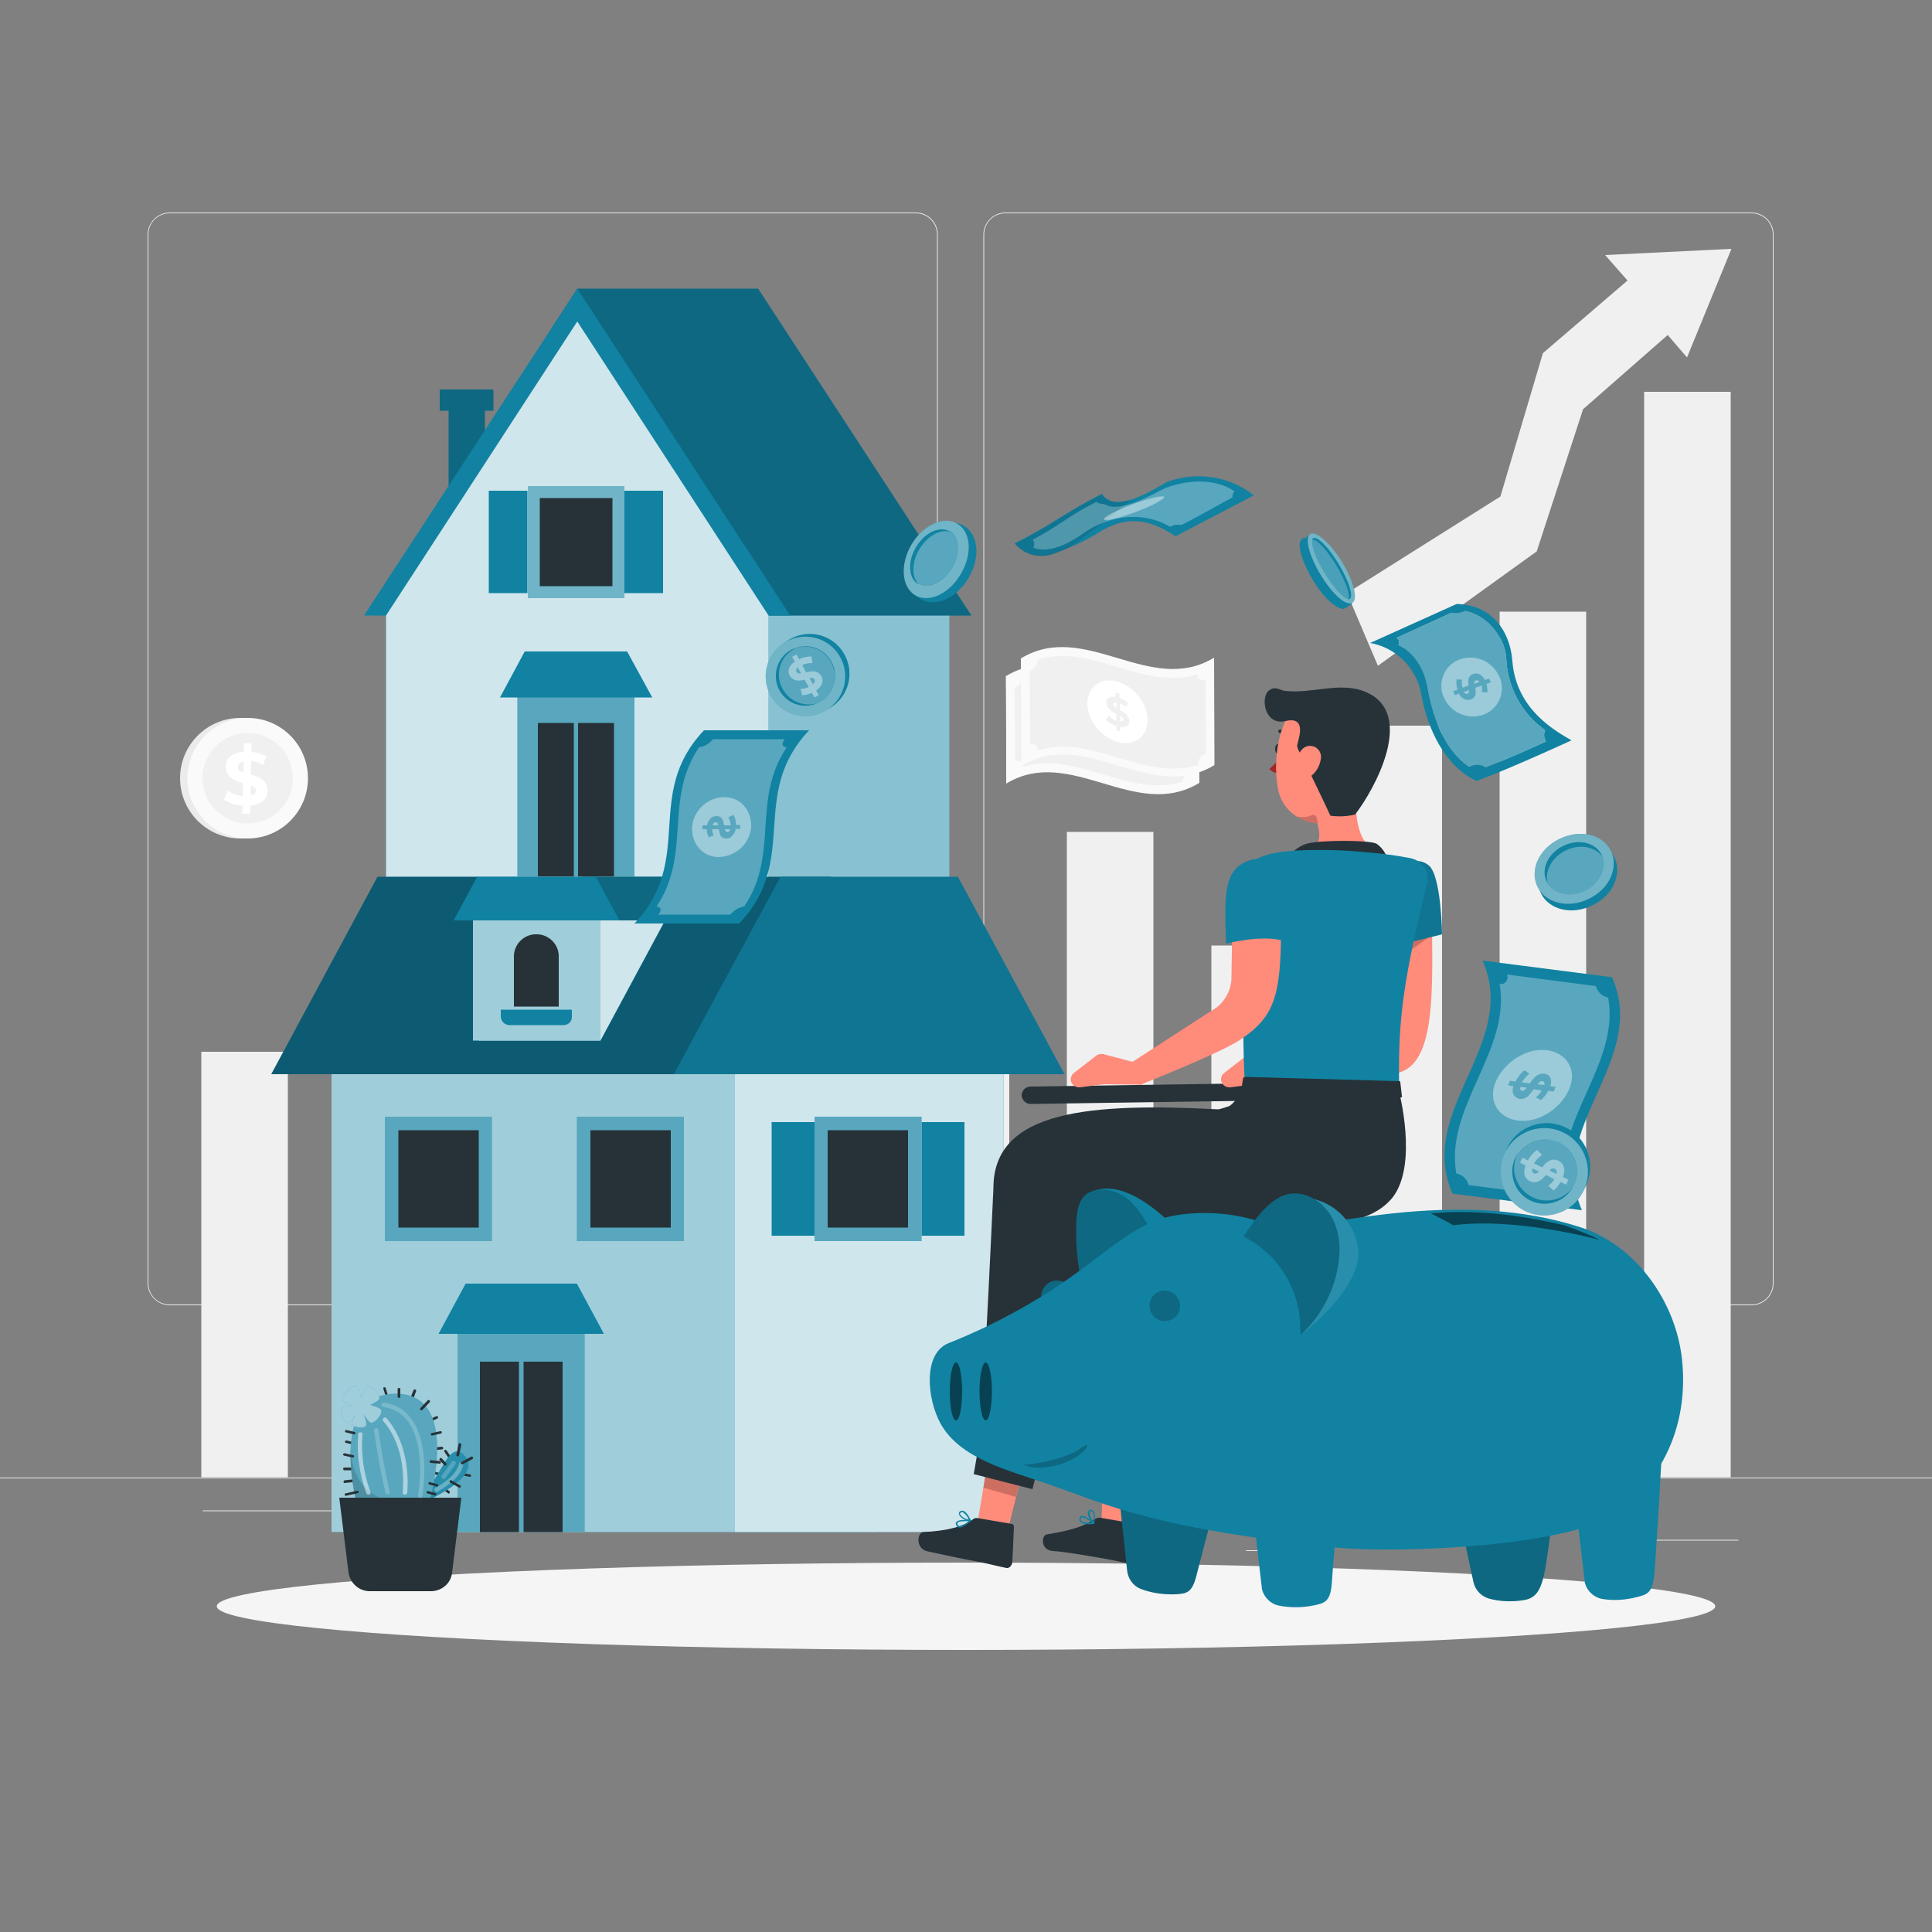 <svg xmlns="http://www.w3.org/2000/svg" xmlns:xlink="http://www.w3.org/1999/xlink" id="Layer_1" x="0px" y="0px" viewBox="0 0 500 500" style="enable-background:new 0 0 500 500;" xml:space="preserve"><rect x="0" y="0" width="500" height="500" fill="#808080" stroke="none"/><style type="text/css">	.st0{fill:#EBEBEB;}	.st1{fill:#F0F0F0;}	.st2{fill:#FAFAFA;}	.st3{fill:#FFFFFF;}	.st4{fill:#E0E0E0;}	.st5{fill:#F5F5F5;}	.st6{fill:#1182A2;}	.st7{opacity:0.2;}	.st8{opacity:0.5;fill:#FFFFFF;enable-background:new    ;}	.st9{opacity:0.2;enable-background:new    ;}	.st10{opacity:0.8;fill:#FFFFFF;enable-background:new    ;}	.st11{opacity:0.4;fill:#FFFFFF;enable-background:new    ;}	.st12{fill:#263238;}	.st13{opacity:0.3;fill:#FFFFFF;enable-background:new    ;}	.st14{opacity:0.6;fill:#FFFFFF;enable-background:new    ;}	.st15{opacity:0.3;enable-background:new    ;}	.st16{opacity:0.1;enable-background:new    ;}	.st17{opacity:0.1;fill:#FFFFFF;enable-background:new    ;}	.st18{opacity:0.2;fill:#263238;enable-background:new    ;}	.st19{opacity:0.5;}	.st20{opacity:0.3;}	.st21{fill:#FF8B7B;}	.st22{fill:#A02724;}	.st23{opacity:0.1;}	.st24{opacity:0.5;enable-background:new    ;}	.st25{opacity:0.4;fill:#1182A2;enable-background:new    ;}	.st26{opacity:0.4;}</style><g id="freepik--background-complete--inject-2">	<rect x="416.8" y="398.5" class="st0" width="33.1" height="0.2"></rect>	<rect x="322.5" y="401.2" class="st0" width="8.7" height="0.2"></rect>	<rect x="396.6" y="389.2" class="st0" width="19.2" height="0.2"></rect>	<rect x="52.5" y="390.9" class="st0" width="43.2" height="0.2"></rect>	<rect x="104.6" y="390.9" class="st0" width="6.3" height="0.2"></rect>	<rect x="131.5" y="395.1" class="st0" width="93.7" height="0.2"></rect>	<path class="st0" d="M237,337.8H43.9c-3.1,0-5.7-2.6-5.7-5.7V60.7c0-3.1,2.6-5.7,5.7-5.7H237c3.2,0,5.7,2.6,5.7,5.7c0,0,0,0,0,0  v271.4C242.7,335.2,240.2,337.8,237,337.8z M43.9,55.2c-3,0-5.5,2.4-5.5,5.5v271.4c0,3,2.4,5.5,5.5,5.5H237c3,0,5.5-2.4,5.5-5.5  V60.7c0-3-2.4-5.5-5.5-5.5H43.9z"></path>	<path class="st0" d="M453.3,337.8H260.2c-3.2,0-5.7-2.6-5.7-5.7V60.7c0-3.1,2.6-5.7,5.7-5.7h193.1c3.1,0,5.7,2.5,5.7,5.7v271.4  C459,335.2,456.5,337.8,453.3,337.8z M260.2,55.2c-3,0-5.5,2.4-5.5,5.5v271.4c0,3,2.4,5.5,5.5,5.5h193.1c3,0,5.5-2.4,5.5-5.5V60.7  c0-3-2.4-5.5-5.5-5.5H260.2z"></path>	<rect y="382.4" class="st0" width="500" height="0.2"></rect>	<rect x="126.8" y="215.3" class="st1" width="22.4" height="167"></rect>	<rect x="164.1" y="158.3" class="st1" width="22.4" height="224"></rect>	<rect x="201.5" y="215.3" class="st1" width="22.4" height="167"></rect>	<rect x="52.1" y="272.2" class="st1" width="22.4" height="110.1"></rect>	<rect x="89.4" y="244.7" class="st1" width="22.4" height="137.6"></rect>	<rect x="238.8" y="272.2" class="st1" width="22.4" height="110.1"></rect>	<rect x="425.5" y="101.4" class="st1" width="22.4" height="280.9"></rect>	<rect x="276.1" y="215.3" class="st1" width="22.4" height="167"></rect>	<rect x="388.1" y="158.3" class="st1" width="22.4" height="224"></rect>	<rect x="350.8" y="187.8" class="st1" width="22.4" height="194.5"></rect>	<rect x="313.5" y="244.7" class="st1" width="22.4" height="137.6"></rect>	<polygon class="st1" points="348.6,153.5 356.6,172.3 397.7,142.7 409.7,105.9 431.6,86.7 436.6,92.5 448.1,64.4 415.4,66   421.2,72.6 399.3,91.4 388.3,128.5  "></polygon>	<circle class="st0" cx="62.2" cy="201.4" r="15.6"></circle>	<circle class="st2" cx="64.1" cy="201.4" r="15.6"></circle>	<circle class="st1" cx="64.1" cy="201.4" r="11.7"></circle>	<path class="st3" d="M69.2,203.9c0.4,2.6-1.3,4.3-4.5,4.6v2.1h-2l0.1-2.1c-1.7-0.1-3.3-0.6-4.8-1.5l0.9-2.4  c1.2,0.8,2.5,1.3,3.9,1.4l0.1-3.3c-1.9-0.6-4-1.3-4.4-3.6c-0.5-2.6,1.4-4.3,4.6-4.6v-2.1h2v2.2c1.3,0.1,2.6,0.5,3.8,1.1l-0.8,2.3  c-0.9-0.6-2-0.9-3.1-1l-0.1,3.4C66.8,201,68.8,201.7,69.2,203.9z M63,199.9l0.1-2.8c-1.1,0.2-1.6,0.8-1.5,1.6S62.2,199.6,63,199.9  L63,199.9z M66.2,204.4c-0.1-0.6-0.6-0.9-1.3-1.2v2.7C65.8,205.7,66.3,205.2,66.2,204.4z"></path>	<path class="st1" d="M193.1,121.2c5.5,11.7-1.9,23.4-12.5,27.9c-9.7,4.3-21-0.2-25.3-9.9c-0.3-0.6-0.5-1.2-0.7-1.9  c-3.7-10.9,0.1-28.5,10.8-32.9C165.4,104.4,185.8,105.7,193.1,121.2z"></path>	<path class="st3" d="M181.4,127.7c1.7,2.5,0.6,5.2-2.7,6.9l0.9,2.3l-2.1,0.9l-0.9-2.3c-1.9,0.6-3.8,0.8-5.8,0.5l-0.2-2.9  c1.6,0.3,3.3,0.2,4.8-0.3l-1.4-3.5c-2.3,0.3-4.9,0.5-6.4-1.8c-1.7-2.5-0.6-5.2,2.8-6.9l-0.9-2.3l2.1-0.9l1,2.3  c1.5-0.5,3-0.7,4.6-0.5l0.3,2.9c-1.3-0.2-2.5-0.1-3.8,0.3l1.5,3.7C177.4,125.7,179.9,125.5,181.4,127.7z M172.8,126.3l-1.2-3  c-1,0.7-1.3,1.6-0.9,2.3C171.3,126.2,172,126.4,172.8,126.3z M178.3,129.6c-0.5-0.6-1.3-0.8-2-0.6l1.2,2.9  C178.5,131.1,178.8,130.4,178.3,129.6z"></path>	<path class="st1" d="M159.9,108.3l-5.4-5c0,0,0.6-4.8,3.5-6.2c1.6-0.9,3.5-0.9,5.2-0.1l5.4-4l0.9,12.3  C169.6,105.2,165.8,111.9,159.9,108.3z"></path>	<path class="st4" d="M166,105.6c-1.3-2.2-2.6-4.5-3.9-6.7c-1-0.4-2.1-0.2-3,0.4c-0.9,0.6-1.4,1.6-1.4,2.7c1.1,1.8,2.5,3.5,4.1,5  C162,106.1,165.3,105.1,166,105.6z"></path>	<path class="st4" d="M167.1,105.5l-1-7.4c-0.3,0.4-0.6,0.7-0.9,1.1c0.3,1.5,1.2,6,1.4,6.2L167.1,105.5z"></path>	<path class="st2" d="M310.4,202.6c-16.6,10.1-33.4-9.9-50,0.2c0-9.3,0-18.5-0.1-27.8c16.6-10.1,33.4,9.9,50-0.2L310.4,202.6z"></path>	<path class="st1" d="M308.2,199.4l-0.1-19.1c-0.7,0.4-1.5,0.2-1.9-0.5c-0.2-0.3-0.2-0.6-0.2-0.9c-13.7,4.4-27.5-8.1-41.3-3.8  c-0.1,1.3-0.9,2.4-2.1,2.9l0.1,19.1c0.7-0.4,1.5-0.2,1.9,0.5c0.2,0.3,0.2,0.6,0.2,0.9c13.7-4.4,27.5,8.2,41.3,3.8  C306.2,201.1,307,200,308.2,199.4z"></path>	<path class="st3" d="M284.2,186.9c0,0.2,0.1,0.4,0.2,0.5c0.2,0.2,0.4,0.3,0.6,0.4c0-0.5,0-1,0-1.5c-0.2,0-0.4,0-0.6,0.1  C284.2,186.6,284.2,186.7,284.2,186.9z"></path>	<path class="st3" d="M286,189.9v1.4c0.2,0,0.4,0,0.6-0.1c0.1-0.1,0.2-0.2,0.2-0.4c0-0.2-0.1-0.4-0.2-0.5  C286.4,190.2,286.2,190.1,286,189.9z"></path>	<path class="st3" d="M285.4,181c-4.3-1.3-7.8,1.4-7.8,5.7s3.5,8.6,7.8,9.9s7.8-1.4,7.8-5.7S289.7,182.4,285.4,181z M287.8,192.5  c-0.5,0.3-1.2,0.4-1.8,0.2v1.2l-1-0.3v-1.1c-0.5-0.2-1-0.4-1.5-0.7c-0.4-0.2-0.8-0.5-1.1-0.9l0.6-1.1c0.3,0.3,0.6,0.5,0.9,0.8  c0.3,0.2,0.7,0.4,1.1,0.6v-1.7c-0.4-0.2-0.9-0.5-1.3-0.8c-0.3-0.2-0.6-0.5-0.9-0.9c-0.2-0.4-0.4-0.8-0.4-1.2c0-0.5,0.2-1,0.6-1.3  c0.6-0.3,1.2-0.4,1.8-0.2c0-0.4,0-0.8,0-1.2l1,0.3v1.1c0.8,0.3,1.5,0.7,2.1,1.3l-0.5,1.1c-0.5-0.4-1-0.8-1.6-1c0,0.6,0,1.2,0,1.8  c0.4,0.2,0.8,0.5,1.2,0.8c0.3,0.2,0.6,0.5,0.9,0.9c0.2,0.4,0.4,0.8,0.4,1.2C288.5,191.7,288.2,192.2,287.8,192.5L287.8,192.5z"></path>	<path class="st2" d="M314.3,198c-16.6,10.1-33.4-9.9-50,0.2c0-9.3-0.1-18.5-0.1-27.8c16.6-10.1,33.4,9.9,50-0.2L314.3,198z"></path>	<path class="st1" d="M312.1,194.9l-0.1-19.1c-0.6,0.4-1.5,0.2-1.9-0.4c-0.2-0.3-0.2-0.6-0.2-0.9c-13.7,4.4-27.5-8.1-41.3-3.8  c-0.1,1.3-0.9,2.5-2.1,3l0.1,19.1c0.7-0.4,1.5-0.2,1.9,0.5c0.2,0.3,0.2,0.6,0.2,0.9c13.7-4.4,27.5,8.1,41.3,3.8  C310,196.5,310.9,195.4,312.1,194.9z"></path>	<path class="st3" d="M288.1,182.3c0,0.2,0.1,0.3,0.2,0.5c0.2,0.2,0.4,0.3,0.6,0.5v-1.5c-0.2,0-0.4,0-0.6,0.1  C288.1,182,288.1,182.1,288.1,182.3z"></path>	<path class="st3" d="M289.9,185.3v1.4c0.2,0,0.4,0,0.6-0.1c0.1-0.1,0.2-0.2,0.2-0.4c0-0.2-0.1-0.4-0.2-0.5  C290.3,185.6,290.1,185.5,289.9,185.3z"></path>	<path class="st3" d="M289.2,176.4c-4.3-1.3-7.8,1.4-7.8,5.7s3.5,8.6,7.8,9.9s7.8-1.4,7.8-5.7S293.6,177.8,289.2,176.4z   M291.7,187.9c-0.6,0.3-1.2,0.4-1.8,0.2v1.2l-1-0.3v-1.1c-0.5-0.2-1-0.4-1.5-0.7c-0.4-0.2-0.8-0.5-1.1-0.9l0.6-1.1  c0.3,0.3,0.6,0.5,0.9,0.8c0.3,0.2,0.7,0.4,1.1,0.6v-1.8c-0.4-0.2-0.9-0.5-1.3-0.8c-0.3-0.2-0.6-0.6-0.9-0.9  c-0.2-0.4-0.4-0.8-0.4-1.2c0-0.5,0.2-1,0.6-1.3c0.6-0.3,1.2-0.4,1.8-0.2v-1.2l1,0.3v1.1c0.8,0.3,1.5,0.7,2.2,1.3  c-0.2,0.4-0.4,0.8-0.5,1.1c-0.5-0.4-1-0.8-1.6-1c0,0.6,0,1.2,0,1.8c0.4,0.2,0.8,0.5,1.2,0.7c0.3,0.2,0.6,0.5,0.9,0.9  c0.2,0.4,0.4,0.8,0.4,1.2C292.3,187.2,292.1,187.6,291.7,187.9z"></path></g><g id="freepik--Shadow--inject-2">	<ellipse id="freepik--path--inject-2" class="st5" cx="250" cy="415.7" rx="193.9" ry="11.3"></ellipse></g><g id="freepik--House--inject-2">	<polygon class="st6" points="113.8,100.8 127.7,100.8 127.7,106.3 125.5,106.3 125.5,131 116.1,131 116.1,106.3 113.8,106.3  "></polygon>	<g class="st7">		<polygon points="113.8,100.8 127.7,100.8 127.7,106.3 125.5,106.3 125.5,131 116.1,131 116.1,106.3 113.8,106.3   "></polygon>	</g>	<polygon class="st6" points="196.2,83.2 245.7,159.3 245.7,227.7 128.5,227.7 128.5,159.3  "></polygon>	<polygon class="st8" points="196.2,83.2 245.7,159.3 245.7,227.7 128.5,227.7 128.5,159.3  "></polygon>	<polygon class="st6" points="141.9,86.3 149.4,74.7 196.2,74.7 251.4,159.3 204.5,159.3 141.9,159.3  "></polygon>	<polygon class="st9" points="141.9,86.3 149.4,74.7 196.2,74.7 251.4,159.3 204.5,159.3 141.9,159.3  "></polygon>	<polygon class="st6" points="204.5,159.3 149.4,74.7 94.2,159.3  "></polygon>	<polygon class="st6" points="149.4,83.2 198.9,159.3 198.9,227.7 99.9,227.7 99.9,159.3  "></polygon>	<polygon class="st10" points="149.4,83.2 198.9,159.3 198.9,227.7 99.9,227.7 99.9,159.3  "></polygon>	<rect x="161.6" y="127" class="st6" width="10" height="26.5"></rect>	<rect x="126.5" y="127" class="st6" width="10" height="26.5"></rect>	<rect x="136.6" y="125.8" class="st6" width="25" height="29"></rect>	<rect x="136.6" y="125.8" class="st11" width="25" height="29"></rect>	<rect x="139.7" y="128.9" class="st12" width="18.8" height="22.8"></rect>	<rect x="133.9" y="178.8" class="st6" width="30.3" height="48.8"></rect>	<rect x="133.9" y="178.8" class="st13" width="30.3" height="48.8"></rect>	<polygon class="st6" points="135.8,168.6 162.3,168.6 168.8,180.5 129.4,180.5  "></polygon>	<rect x="149.6" y="187.1" class="st12" width="9.3" height="40.6"></rect>	<rect x="139.2" y="187.1" class="st12" width="9.3" height="40.6"></rect>	<rect x="85.8" y="277" class="st6" width="141" height="119.5"></rect>	<rect x="85.8" y="277" class="st14" width="141" height="119.5"></rect>	<rect x="190.1" y="277" class="st6" width="69.6" height="119.5"></rect>	<rect x="190.1" y="277" class="st10" width="69.6" height="119.5"></rect>	<rect x="149.3" y="289" class="st6" width="27.7" height="32.2"></rect>	<rect x="149.3" y="289" class="st13" width="27.7" height="32.2"></rect>	<rect x="152.8" y="292.5" class="st12" width="20.8" height="25.2"></rect>	<rect x="199.7" y="290.4" class="st6" width="11.1" height="29.4"></rect>	<rect x="238.5" y="290.4" class="st6" width="11.1" height="29.4"></rect>	<rect x="210.8" y="289" class="st6" width="27.7" height="32.2"></rect>	<rect x="210.8" y="289" class="st13" width="27.7" height="32.2"></rect>	<rect x="214.2" y="292.5" class="st12" width="20.8" height="25.2"></rect>	<rect x="118.4" y="343.3" class="st6" width="32.9" height="53.1"></rect>	<rect x="118.4" y="343.3" class="st13" width="32.9" height="53.1"></rect>	<polygon class="st6" points="149.3,332.2 120.5,332.2 113.5,345.2 156.3,345.2  "></polygon>	<rect x="124.2" y="352.4" class="st12" width="10.1" height="44.1"></rect>	<rect x="135.5" y="352.4" class="st12" width="10.1" height="44.1"></rect>	<polygon class="st6" points="242.5,278 215,226.9 97.7,226.9 70.2,278  "></polygon>	<polygon class="st15" points="242.5,278 215,226.9 97.7,226.9 70.2,278  "></polygon>	<polygon class="st6" points="275.5,278 247.9,226.9 202,226.9 174.4,278  "></polygon>	<polygon class="st16" points="275.5,278 247.9,226.9 202,226.9 174.4,278  "></polygon>	<polygon class="st6" points="124,269.3 124,226.9 178.2,226.9 155.4,269.3  "></polygon>	<polygon class="st10" points="124,269.3 124,226.9 178.2,226.9 155.4,269.3  "></polygon>	<rect x="122.4" y="236.4" class="st6" width="32.9" height="32.9"></rect>	<rect x="122.4" y="236.4" class="st14" width="32.9" height="32.9"></rect>	<path class="st6" d="M145.8,265.3h-13.9c-1.3,0-2.3-1-2.3-2.3v-1.7l0,0h18.4l0,0v1.7C148.1,264.3,147.1,265.3,145.8,265.3z"></path>	<path class="st12" d="M133,247.9c-0.2-3.2,2.3-6,5.5-6.1c3.2-0.2,6,2.3,6.1,5.5c0,0.2,0,0.4,0,0.6v12.6H133V247.9z"></path>	<polygon class="st6" points="144.7,238.2 150.8,226.9 178.2,226.9 172.1,238.2  "></polygon>	<polygon class="st9" points="144.7,238.2 150.8,226.9 178.2,226.9 172.1,238.2  "></polygon>	<polygon class="st6" points="154.2,226.9 160.3,238.2 117.4,238.2 123.5,226.9  "></polygon>	<rect x="99.6" y="289" class="st6" width="27.7" height="32.2"></rect>	<rect x="99.6" y="289" class="st13" width="27.7" height="32.2"></rect>	<rect x="103.1" y="292.5" class="st12" width="20.8" height="25.2"></rect></g><g id="freepik--Plant--inject-2">	<path class="st12" d="M114.4,375.1l-2.9,0.3c-0.4,0-0.4-0.6,0-0.7l2.9-0.3C114.8,374.5,114.8,375.1,114.4,375.1z"></path>	<path class="st12" d="M114.6,384.6l1.7,1.3c0.3,0.2,0,0.8-0.3,0.6l-1.7-1.3C113.9,385,114.2,384.4,114.6,384.6L114.6,384.6z"></path>	<path class="st12" d="M118.9,381l2.8,0.6c0.4,0.1,0.2,0.7-0.2,0.6l-2.8-0.6C118.3,381.6,118.5,380.9,118.9,381z"></path>	<path class="st12" d="M116.4,377.8l-1.4-2.1c-0.2-0.4,0.3-0.7,0.6-0.3l1.4,2.1C117.2,377.8,116.6,378.2,116.4,377.8z"></path>	<path class="st12" d="M111.6,380.7l2.3,0.5c0.4,0.1,0.2,0.7-0.2,0.6l-2.3-0.5C111,381.3,111.2,380.6,111.6,380.7z"></path>	<path class="st12" d="M92,383.5l-2.8,0.3c-0.4,0-0.4-0.6,0-0.7l2.8-0.3C92.4,382.8,92.4,383.5,92,383.5z"></path>	<path class="st12" d="M113.2,367.1l-2.1,1c-0.4,0.2-0.7-0.4-0.3-0.6l2.1-1C113.3,366.4,113.6,366.9,113.2,367.1z"></path>	<path class="st12" d="M107.7,360c-0.3,0.9-0.7,1.9-1.1,2.8c-0.2,0.4-0.8,0.2-0.7-0.2l1.1-2.8C107.2,359.4,107.8,359.6,107.7,360z"></path>	<path class="st12" d="M91.7,380.5h-2.6c-0.2,0-0.3-0.2-0.3-0.4c0-0.1,0.1-0.3,0.3-0.3h2.6c0.2,0,0.3,0.2,0.3,0.4  C91.9,380.4,91.8,380.5,91.7,380.5z"></path>	<path class="st12" d="M91.6,373.9l-2.1-0.5c-0.4-0.1-0.2-0.7,0.2-0.6l2.1,0.5C92.2,373.3,92,373.9,91.6,373.9L91.6,373.9z"></path>	<path class="st12" d="M99.9,361.6l-0.7-2.2c0-0.2,0.1-0.4,0.2-0.4c0.2,0,0.4,0.1,0.4,0.2l0.7,2.2c0,0.2-0.1,0.4-0.3,0.4  C100.1,361.8,99.9,361.8,99.9,361.6z"></path>	<path class="st6" d="M109.6,388.8c0,0,15.4-6.4,10.8-11.9c-4.4-5.2-6.4,6.9-10.8,8.5S109.6,388.8,109.6,388.8z"></path>	<path class="st17" d="M109.6,388.8c0,0,15.4-6.4,10.8-11.9c-4.4-5.2-6.4,6.9-10.8,8.5S109.6,388.8,109.6,388.8z"></path>	<path class="st6" d="M110.2,392.1c0,0,10.5-31.9-8.2-31.4S93.5,394,93.5,394L110.2,392.1z"></path>	<path class="st13" d="M110.2,392.1c0,0,10.5-31.9-8.2-31.4S93.5,394,93.5,394L110.2,392.1z"></path>	<path class="st18" d="M93.5,394c0,0-3.2-10.1-2.8-19.2c0.7,14.8,13.6,14,13.6,14l0.9,3.9L93.5,394z"></path>	<path class="st12" d="M119.4,387.6L117,407c-0.3,2.8-2.7,4.8-5.5,4.8H95.7c-2.8,0-5.1-2.1-5.5-4.8l-2.4-19.4L119.4,387.6z"></path>	<g class="st7">		<path class="st3" d="M108.2,387c1.2-7.9,1.1-21.5-9.1-22.9c-0.7-0.1-0.4-1.2,0.3-1.1c10.8,1.5,11.2,15.8,9.9,24.2   C109.2,388,108.1,387.7,108.2,387z"></path>	</g>	<g class="st19">		<path class="st3" d="M104.2,386.3c0.6-6.4-0.7-13.6-5-18.5c-0.5-0.5,0.3-1.3,0.8-0.8c4.5,5.1,5.9,12.6,5.4,19.3   C105.3,387,104.2,387,104.2,386.3L104.2,386.3z"></path>	</g>	<g class="st7">		<path class="st3" d="M99.8,386.4c-1.3-5.3-2.2-10.7-3-16.1c-0.1-0.7,1-1,1.1-0.3c0.8,5.4,1.7,10.8,3,16.1   C101,386.8,99.9,387.1,99.8,386.4z"></path>	</g>	<g class="st19">		<path class="st3" d="M94.8,386.4c-1.8-4.9-2.5-10.1-2.1-15.2c0-0.7,1.2-0.7,1.1,0c-0.4,5.1,0.3,10.2,2.1,15   C96.1,386.8,95,387.1,94.8,386.4z"></path>	</g>	<g class="st20">		<path class="st3" d="M112.8,385c2.3-1.3,5.4-3.5,6-6.2c0.2-0.7,1.2-0.4,1.1,0.3c-0.7,3.1-4,5.4-6.6,6.9c-0.3,0.2-0.6,0.1-0.8-0.2   S112.5,385.1,112.8,385L112.8,385z"></path>	</g>	<g class="st7">		<path class="st3" d="M117.9,378.9l-2.6,3.6c-0.4,0.6-1.4,0-1-0.6l2.6-3.6C117.3,377.7,118.3,378.3,117.9,378.9L117.9,378.9z"></path>	</g>	<path class="st6" d="M95.8,363.6c0,0,2.3-1,2.4-1.7c0.1-1.1-1.9-3.3-2.9-3.2c-0.9,0.1-1.7,3.2-1.7,3.2s-0.8-3.1-1.7-3.2  c-1.2-0.1-3.3,2.4-3.1,3.6c0.1,0.7,2.3,1.5,2.3,1.5s-2.5,0-2.8,0.7c-0.4,0.9,0.6,3.5,1.6,3.7c0.8,0.1,2.2-2.2,2.2-2.2  s-1.3,2.2-0.9,2.8s2.8,0.9,3.4,0.3s-0.5-3.1-0.5-3.1s1.3,2.2,2,2.2c1,0,2.8-2.1,2.6-3.1C98.7,364.3,95.8,363.6,95.8,363.6z"></path>	<path class="st14" d="M95.8,363.6c0,0,2.3-1,2.4-1.7c0.1-1.1-1.9-3.3-2.9-3.2c-0.9,0.1-1.7,3.2-1.7,3.2s-0.8-3.1-1.7-3.2  c-1.2-0.1-3.3,2.4-3.1,3.6c0.1,0.7,2.3,1.5,2.3,1.5s-2.5,0-2.8,0.7c-0.4,0.9,0.6,3.5,1.6,3.7c0.8,0.1,2.2-2.2,2.2-2.2  s-1.3,2.2-0.9,2.8s2.8,0.9,3.4,0.3s-0.5-3.1-0.5-3.1s1.3,2.2,2,2.2c1,0,2.8-2.1,2.6-3.1C98.7,364.3,95.8,363.6,95.8,363.6z"></path>	<path class="st12" d="M113.8,378.8l-2.3-0.2c-0.4,0-0.4-0.7,0-0.7l2.3,0.2C114.2,378.1,114.2,378.8,113.8,378.8z"></path>	<path class="st12" d="M114.1,371l-2.2,0.5c-0.4,0.1-0.6-0.5-0.2-0.6l2.2-0.5C114.4,370.3,114.5,370.9,114.1,371z"></path>	<path class="st12" d="M111.2,362.9l-1.9,2c-0.3,0.3-0.8-0.2-0.5-0.5l1.9-2C111,362.1,111.5,362.6,111.2,362.9z"></path>	<path class="st12" d="M92.7,386.4l-3.1,0.7c-0.4,0.1-0.6-0.5-0.2-0.6l3-0.7c0.2,0,0.4,0.1,0.4,0.3  C92.9,386.2,92.8,386.4,92.7,386.4L92.7,386.4z"></path>	<path class="st12" d="M91.2,377.2l-2.2-0.5c-0.2-0.1-0.3-0.3-0.2-0.4c0.1-0.1,0.2-0.2,0.4-0.2l2.2,0.5  C91.8,376.6,91.7,377.3,91.2,377.2z"></path>	<path class="st12" d="M91.6,371.2l-2.1-0.5c-0.4-0.1-0.2-0.7,0.2-0.6l2.1,0.5C92.2,370.7,92,371.3,91.6,371.2z"></path>	<path class="st12" d="M102.9,361.5v-2c0-0.2,0.2-0.3,0.4-0.3c0.1,0,0.3,0.1,0.3,0.3v2c0,0.2-0.2,0.3-0.4,0.3  C103.1,361.8,103,361.7,102.9,361.5z"></path>	<path class="st12" d="M111.3,383.6l1.9,0.5c0.2,0,0.3,0.2,0.2,0.4c0,0.2-0.2,0.3-0.4,0.2l-1.9-0.5c-0.2-0.1-0.3-0.3-0.2-0.4  C111,383.6,111.1,383.5,111.3,383.6z"></path>	<path class="st12" d="M110.8,385.9l1.9,0.5c0.4,0.1,0.2,0.8-0.2,0.6l-1.9-0.5C110.2,386.4,110.4,385.8,110.8,385.9z"></path>	<path class="st12" d="M116.8,383.1l2.3,1.3c0.4,0.2,0,0.8-0.3,0.6l-2.3-1.3C116.1,383.4,116.5,382.9,116.8,383.1z"></path>	<path class="st12" d="M119.4,378.4l2.5-1.4c0.2-0.1,0.4,0,0.5,0.1s0,0.4-0.1,0.5l-2.5,1.3C119.4,379.2,119,378.6,119.4,378.4  L119.4,378.4z"></path>	<path class="st12" d="M118.1,376.5c0.2-0.9,0.4-1.9,0.6-2.8c0.1-0.4,0.7-0.2,0.7,0.2c-0.2,0.9-0.4,1.9-0.6,2.8  C118.7,377.1,118,376.9,118.1,376.5z"></path>	<path class="st12" d="M115,379.2l-1.2-1.3c-0.3-0.3,0.2-0.8,0.5-0.5l1.2,1.3C115.8,379,115.3,379.5,115,379.2z"></path></g><g id="freepik--Character--inject-2">	<path class="st12" d="M326.7,284.4l3,0c0.3,0,0.5-0.2,0.6-0.5l0-2.9c0-0.3-0.3-0.5-0.6-0.5h-2.1c-0.2,0-0.5,0.2-0.5,0.4l-0.8,2.9  c-0.1,0.3,0.1,0.6,0.4,0.7C326.6,284.4,326.6,284.4,326.7,284.4z"></path>	<path class="st12" d="M322.6,284.4l3,0c0.3,0,0.5-0.2,0.6-0.5V281c0-0.3-0.3-0.5-0.6-0.5c0,0,0,0,0,0h-2.1c-0.2,0-0.5,0.2-0.5,0.4  l-0.8,2.9c-0.1,0.3,0.1,0.6,0.4,0.7C322.5,284.4,322.5,284.4,322.6,284.4z"></path>	<path class="st12" d="M318.5,284.5l3,0c0.3,0,0.5-0.2,0.6-0.5c0,0,0,0,0,0l0-2.9c0-0.3-0.3-0.5-0.5-0.5c0,0,0,0,0,0h-2.1  c-0.2,0-0.5,0.2-0.5,0.4l-0.8,2.9c-0.1,0.3,0.1,0.6,0.3,0.6C318.4,284.5,318.4,284.5,318.5,284.5z"></path>	<path class="st12" d="M314.4,284.5h3c0.3,0,0.5-0.2,0.6-0.5l0-2.9c0-0.3-0.3-0.5-0.6-0.5c0,0,0,0,0,0h-2.1c-0.2,0-0.5,0.2-0.5,0.4  l-0.8,2.9c-0.1,0.3,0.1,0.6,0.4,0.6C314.3,284.5,314.4,284.5,314.4,284.5z"></path>	<path class="st12" d="M310.3,284.6h3c0.3,0,0.5-0.2,0.6-0.5v-2.9c0-0.3-0.3-0.5-0.6-0.5h-2.1c-0.2,0-0.5,0.2-0.5,0.4l-0.8,2.9  C309.8,284.3,309.9,284.5,310.3,284.6C310.3,284.6,310.3,284.6,310.3,284.6z"></path>	<path class="st12" d="M306.2,284.7h3c0.3,0,0.5-0.2,0.6-0.5v-2.9c0-0.3-0.3-0.5-0.6-0.5h-2.1c-0.2,0-0.5,0.2-0.5,0.4l-0.8,2.9  C305.7,284.3,305.8,284.6,306.2,284.7C306.2,284.7,306.2,284.7,306.2,284.7z"></path>	<path class="st12" d="M302.1,284.7l3,0c0.3,0,0.5-0.2,0.6-0.5c0,0,0,0,0,0v-2.9c0-0.3-0.3-0.5-0.6-0.5c0,0,0,0,0,0H303  c-0.2,0-0.5,0.2-0.5,0.4l-0.8,2.9c-0.1,0.3,0.1,0.6,0.4,0.7C302.1,284.7,302.1,284.7,302.1,284.7z"></path>	<path class="st12" d="M298,284.8l3,0c0.3,0,0.5-0.2,0.6-0.5c0,0,0,0,0,0v-2.9c0-0.3-0.3-0.5-0.6-0.5h-2.1c-0.2,0-0.5,0.2-0.5,0.4  l-0.8,2.9c-0.1,0.3,0.1,0.6,0.4,0.7C297.9,284.8,297.9,284.8,298,284.8z"></path>	<path class="st12" d="M294,284.9h3c0.3,0,0.5-0.2,0.5-0.5c0,0,0,0,0,0v-2.9c0-0.3-0.3-0.5-0.5-0.5c0,0,0,0,0,0h-2.1  c-0.2,0-0.5,0.2-0.5,0.4l-0.8,2.9C293.5,284.5,293.7,284.8,294,284.9C294,284.8,294,284.8,294,284.9z"></path>	<path class="st12" d="M289.9,284.9h3c0.3,0,0.5-0.2,0.5-0.5c0,0,0,0,0,0v-2.9c0-0.3-0.3-0.5-0.6-0.5c0,0,0,0,0,0h-2.1  c-0.2,0-0.5,0.2-0.5,0.4l-0.8,2.9C289.3,284.6,289.5,284.8,289.9,284.9C289.8,284.9,289.8,284.9,289.9,284.9z"></path>	<path class="st12" d="M285.8,285h3c0.3,0,0.5-0.2,0.5-0.5c0,0,0,0,0,0v-2.9c0-0.3-0.3-0.5-0.6-0.5c0,0,0,0,0,0h-2.1  c-0.2,0-0.5,0.2-0.5,0.4l-0.8,2.9C285.2,284.7,285.4,284.9,285.8,285C285.7,285,285.7,285,285.8,285z"></path>	<path class="st12" d="M281.7,285l3,0c0.3,0,0.5-0.2,0.6-0.5l0-2.9c0-0.3-0.3-0.5-0.6-0.5h-2.1c-0.2,0-0.5,0.2-0.5,0.4l-0.8,2.9  c-0.1,0.3,0.1,0.6,0.4,0.7C281.6,285,281.6,285,281.7,285z"></path>	<path class="st12" d="M277.6,285.1l3,0c0.3,0,0.5-0.2,0.6-0.5l0-2.9c0-0.3-0.3-0.5-0.6-0.5c0,0,0,0,0,0h-2.1  c-0.2,0-0.5,0.2-0.5,0.4l-0.8,2.9c-0.1,0.3,0.1,0.6,0.3,0.6C277.5,285.1,277.5,285.1,277.6,285.1z"></path>	<path class="st12" d="M273.5,285.2l3,0c0.3,0,0.5-0.2,0.6-0.5v-2.9c0-0.3-0.3-0.5-0.6-0.5c0,0,0,0,0,0h-2.1c-0.2,0-0.5,0.2-0.5,0.4  l-0.8,2.9C273,284.8,273.1,285.1,273.5,285.2C273.4,285.2,273.5,285.2,273.5,285.2z"></path>	<path class="st12" d="M269.4,285.2h3c0.3,0,0.5-0.2,0.6-0.5v-2.9c0-0.3-0.3-0.5-0.6-0.5h-2.1c-0.2,0-0.5,0.2-0.5,0.4l-0.8,2.9  C268.9,284.9,269.1,285.1,269.4,285.2C269.4,285.2,269.4,285.2,269.4,285.2z"></path>	<path class="st12" d="M264.4,283.5c0.1,1.3,1.2,2.3,2.5,2.2l61.2-0.9c1.3,0,2.4-1,2.4-2.3c0-0.6-0.3-1.2-0.7-1.6  c-0.5-0.4-1.1-0.6-1.7-0.6l-61.3,0.9c-0.2,0-0.5,0-0.7,0.1C265.1,281.5,264.4,282.5,264.4,283.5z"></path>	<polygon class="st21" points="292.8,394.7 285.1,393.2 285.5,375.4 295,377.7  "></polygon>	<polygon class="st9" points="295.8,372.8 285.7,370.2 285.4,382.4 294.3,383.6  "></polygon>	<path class="st12" d="M333.3,282.6c0,0-50.1,8.4-48.1,30.9c0,0-1,22.8-1.1,64l13.1,2c0,0,13.4-42.7,11.1-60.4  c21.1-3.6,43.4,1.7,52.1-9.2c6.7-8.6,1.6-27.7,1.6-27.7L333.3,282.6z"></path>	<polygon class="st12" points="299.4,381.9 282.3,379.6 282.3,372 300.1,375.4  "></polygon>	<path class="st12" d="M284.8,392.8l8.7,1.5c0.3,0.1,0.6,0.4,0.5,0.7l-0.5,8.2c0,0.8-0.7,1.4-1.5,1.4c0,0,0,0-0.1,0  c-3-0.6-4.5-1-8.3-1.6c-2.4-0.4-7.8-1.4-11.1-1.6s-3-4.1-1.6-4.3c6.3-1,9.9-2.2,12.3-3.9C283.8,392.9,284.3,392.7,284.8,392.8z"></path>	<path class="st6" d="M280.9,394.4c0.7,0.1,1.4,0.1,2.1,0c0.1,0,0.1-0.1,0.1-0.1c0-0.1,0-0.1,0-0.2c-0.2-0.2-2.2-2-3.2-1.8  c-0.2,0-0.4,0.2-0.5,0.5c-0.1,0.3-0.1,0.7,0.1,1C279.9,394.2,280.4,394.4,280.9,394.4z M282.6,394.1c-1.4,0-2.5-0.1-2.8-0.5  c-0.1-0.2-0.1-0.5,0-0.7c0-0.1,0.1-0.2,0.2-0.2C280.6,392.6,281.8,393.4,282.6,394.1z"></path>	<path class="st6" d="M283,394.4L283,394.4c0.1,0,0.2-0.1,0.2-0.1c0-0.1,0.5-2.3-0.2-3.2c-0.2-0.2-0.4-0.4-0.7-0.4  c-0.3,0-0.6,0.2-0.7,0.5C281.2,392,282.2,393.8,283,394.4C282.9,394.4,283,394.4,283,394.4z M282.4,391.1c0.1,0,0.3,0.1,0.4,0.2  c0.3,0.8,0.4,1.7,0.2,2.5c-0.6-0.7-1-1.6-1-2.5C281.9,391.2,282,391.1,282.4,391.1L282.4,391.1z"></path>	<polygon class="st21" points="260.1,398.9 252.5,397.2 255.4,379.4 264.3,382.1  "></polygon>	<polygon class="st9" points="265.6,376.8 256.2,373.7 254.5,385 262.9,387.4  "></polygon>	<path class="st12" d="M321.3,282.1c-0.1,0-2,5.2-5.9,5c-33-1.7-58.3,0.1-58.3,20.3c-1.6,35.3-3.7,72.7-3.7,72.7l12.4,2.9  c0,0,15.4-43,14.3-68.2c28.3,5.9,59.3,7,68.9-7.2c7.1-12.8,1-25.2,1-25.2L321.3,282.1z"></path>	<polygon class="st12" points="267.2,385.4 252,381.5 253.2,374.6 268.7,379.4  "></polygon>	<path class="st12" d="M253.1,392.9l8.8,1.5c0.3,0.1,0.6,0.4,0.5,0.8l-0.4,9c-0.1,1-0.8,1.7-1.5,1.6l0,0c-3-0.6-4.5-1.1-8.3-1.8  c-2.4-0.4-8.8-1.8-12.1-2.5s-2.7-4.9-1.2-5c6.4-0.3,10.5-1.5,12.9-3.3C252.1,392.9,252.6,392.8,253.1,392.9z"></path>	<path class="st6" d="M249.5,394.9c0.6-0.3,1.2-0.8,1.7-1.2c0.1-0.1,0.1-0.2,0-0.2c0,0-0.1-0.1-0.1-0.1c-0.3,0-3-0.3-3.6,0.5  c-0.2,0.2-0.2,0.4-0.1,0.6c0.1,0.4,0.3,0.7,0.7,0.8C248.6,395.4,249.1,395.2,249.5,394.9z M250.7,393.7c-1.1,0.9-2,1.4-2.5,1.2  c-0.2-0.1-0.4-0.3-0.4-0.5c-0.1-0.1-0.1-0.2,0-0.3C248.1,393.7,249.6,393.6,250.7,393.7L250.7,393.7z"></path>	<path class="st6" d="M251.2,393.7L251.2,393.7c0.1-0.1,0.1-0.2,0.1-0.2c-0.1-0.1-1-2.2-2-2.5c-0.3-0.1-0.6,0-0.8,0.1  c-0.3,0.2-0.4,0.5-0.3,0.8C248.4,392.8,250.2,393.7,251.2,393.7C251.2,393.7,251.2,393.7,251.2,393.7z M248.7,391.4  c0.1-0.1,0.3-0.1,0.4-0.1c0.7,0.5,1.3,1.1,1.6,2c-0.9-0.2-1.8-0.7-2.3-1.5C248.4,391.8,248.5,391.6,248.7,391.4L248.7,391.4z"></path>	<g id="freepik--freepik--Character--inject-578--inject-2">		<path class="st21" d="M340.2,211c1.5,4,2.7,8.1-3.1,10.2c0,0-6.3,9.6,3.6,22.3c5.3-7.6,10.6-15.7,14-24.2   c-2.4-1.8-3.4-5.3-3.7-8.9c-0.2-2.1-2-3.7-4.2-3.6c-0.7,0.1-1.4,0.3-2,0.8L340.2,211z"></path>		<path class="st12" d="M330.9,192.5c-0.5,0-0.9,0.5-0.9,1.3s0.3,1.3,0.8,1.4s0.9-0.5,0.9-1.3S331.3,192.5,330.9,192.5z"></path>		<path class="st22" d="M330.9,200.1c-0.9,0-1.8-0.4-2.4-1.1c1.4-1.2,2.6-2.5,3.5-4L330.9,200.1z"></path>		<path class="st12" d="M331.2,189.7c1.1,0,2.1,0.6,2.7,1.4c0,0,0,0,0,0.1c0.1,0.2,0.4,0.2,0.6,0.1c0.2-0.1,0.2-0.4,0.1-0.6   c-0.8-1.1-2-1.8-3.4-1.9c-0.2,0-0.4,0.2-0.4,0.4c0,0,0,0,0,0c0,0.2,0.1,0.3,0.2,0.4C331,189.7,331.1,189.7,331.2,189.7z"></path>		<path class="st21" d="M356.4,192.5c-1,8.9-1.2,12.7-6,17.1c-2.5,2.4-5.8,3.6-9.2,3.5c0,0,0,0-0.1,0c-1-0.1-2-0.2-3-0.6   c-0.8-0.3-1.6-0.6-2.4-1.1l0,0c-2.7-1.7-4.5-4.4-5-7.5c-1.5-8.1,0.4-21.4,9.3-24.5c6.4-2.3,13.4,1.1,15.6,7.5   C356.4,188.7,356.6,190.6,356.4,192.5L356.4,192.5z"></path>		<path class="st12" d="M353.5,179.1c-3.2-1.4-6.9-1.3-10.4-0.9s-7,1-10.5,0.6c-1.3-0.1-2.5-1.4-4.2-0.1c-2.3,1.8-1.1,9.2,4.3,7.9   c6-1.4,3,5.4,3,6.5c0.2,0.9,0.6,1.7,1.2,2.4c2.4,5.2,6.3,13.1,7.4,15.6c2.1,0.3,4.3,0.2,6.4-0.3   C355.8,204.2,366.5,184.7,353.5,179.1z"></path>		<path class="st21" d="M338.4,193.1c-2.2,0.5-3,3.6-2.9,5.5c0.1,2.2,1.9,3.6,3.7,2.3c1.4-1,2.3-2.6,2.6-4.3   c0.4-1.6-0.6-3.2-2.2-3.5C339.2,193,338.8,193,338.4,193.1z"></path>		<path class="st9" d="M341.1,213.1c-1-0.1-2-0.2-3-0.6c-0.8-0.3-1.6-0.6-2.4-1.1l0,0v-0.1c1.1,0.3,2.4,0.2,3.5-0.2   c0.3-0.2,0.7-0.2,1-0.2c0.3,0.1,0.5,0.5,0.6,0.9S341,212.7,341.1,213.1z"></path>		<path class="st12" d="M333.1,222.3c1.1-1.8,2.9-3.2,4.9-3.9c3.5-1.1,17-1,18.3,0c1.3,0.9,2.3,2.3,2.8,3.9H333.1z"></path>		<path class="st21" d="M360.2,277.9c-10.7,0.7-25.2,2.4-25.9,2.9c0.1-0.3,2.2-4.7-2.2-5.9l25.7-8.3c0.1-9.2,0.2-32,0.2-34.2   c0-0.7,0-1.5,0-2.2c0-3.3,2.5-6.1,5.8-6.3h0.4c3.6,0,6.2,3,6.2,6.6C370.9,256.8,372,277.1,360.2,277.9z"></path>		<path class="st21" d="M334.3,280.7L334.3,280.7c-0.1,0.1-0.2,0.1-0.3,0c-0.8-0.5-1.9-5.9-1.9-5.9   C336.6,276,334.5,280.5,334.3,280.7z"></path>		<path class="st21" d="M334.3,280.7H334l-9.4-0.1l-6.2,0.8c-1.2,0.1-2.2-0.7-2.4-1.8c0-0.1,0-0.2,0-0.3l0,0c0-0.6,0.3-1.2,0.8-1.6   l5.8-4.5c0.5-0.4,1.2-0.5,1.8-0.4l7.6,2C336.6,276,334.5,280.5,334.3,280.7z"></path>		<path class="st9" d="M357.9,238.5c1.3,3.2,3,6.2,4.9,9l6.7-4.7c-0.7-1.3-1.4-2.4-2.3-3.6C364,235.6,360.5,236.4,357.9,238.5z"></path>		<path class="st6" d="M357.2,229c-3.1,4.3-0.1,16.8-0.1,16.8l16.1-4c0,0-0.2-15.1-3.4-17.8C366.1,220.9,360.4,224.4,357.2,229z"></path>		<g class="st23">			<path d="M357.2,229c-3.1,4.3-0.1,16.8-0.1,16.8l16.1-4c0,0-0.2-15.1-3.4-17.8C366.1,220.9,360.4,224.4,357.2,229z"></path>		</g>		<path class="st6" d="M335.9,220.1c6-0.3,12.1-0.1,18.1,0.5c3.7,0.3,7.5,0.8,11.1,1.5l0.3,0.1c2.9,0.7,4.7,3.7,3.9,6.6c0,0,0,0,0,0   c-7.2,28.7-7.4,38.4-7.2,53.7l-39.8-1.1c-0.9-6.4-0.7-48.9-0.1-53.7C321.5,221.1,331.1,220.4,335.9,220.1z"></path>		<path class="st12" d="M361.9,279.8l-39.5-1.1c-0.4,0-0.7,0.2-0.7,0.4l-0.5,3.3c0,0.6,0.3,0.8,0.6,0.8l40.4,0.9   c0.5,0,0.8-0.3,0.6-0.5l-0.4-3.5C362.4,279.8,362.2,279.7,361.9,279.8z"></path>	</g>	<path class="st21" d="M321.1,269c-5.3,3.6-25.1,11.3-25.8,11.7c0.1-0.3,2.2-4.7-2.2-5.9l21.8-14.1c2.4-1.9,3.8-4.8,3.8-7.8  c0.1-7.8,0.3-18.7,0.3-20.5c0-0.7,0-1.5,0-2.2c0-3.3,2.5-6.1,5.8-6.3h0.4c3.6,0,6.2,3,6.2,6.6C332,256.8,330.9,262.3,321.1,269z"></path>	<path class="st21" d="M295.4,280.7L295.4,280.7c-0.1,0.1-0.2,0.1-0.3,0c-0.8-0.5-1.9-5.9-1.9-5.9  C297.6,276,295.5,280.5,295.4,280.7z"></path>	<path class="st21" d="M295.4,280.7h-0.3l-9.4-0.1l-6.2,0.8c-1.2,0.1-2.2-0.7-2.4-1.8c0-0.1,0-0.2,0-0.3l0,0c0-0.6,0.3-1.2,0.8-1.6  l5.8-4.5c0.5-0.4,1.2-0.5,1.8-0.4l7.6,2C297.6,276,295.5,280.5,295.4,280.7z"></path>	<path class="st6" d="M322.3,223.1c-6,2.6-5.3,10.5-5,21.1c11.9-2.8,16.4-0.3,16.3,0c0.5-3.5,2.3-13.1-2.4-19  C329.2,222.4,325.4,221.5,322.3,223.1z"></path>	<path class="st6" d="M301.9,324.4c-8.3,0-16.2,2.1-22.1,6.8c-1.1-5.1-1.5-10.4-1.2-15.7c0.2-2.4,0.6-5.1,2.8-6.6  c2.7-1.8,7-1.1,9.8,0.9s4.5,4.9,6.1,7.6C298.5,319.6,300.1,322.6,301.9,324.4z"></path>	<path class="st6" d="M283.4,308.1c0,0,7.8,1.1,12.6,11.5c0,0,3.5-2.8,6.9-3C302.9,316.6,292.1,305.1,283.4,308.1z"></path>	<path class="st9" d="M301.9,324.4c-8.3,0-16.2,2.1-22.1,6.8c-1.1-5.1-1.5-10.4-1.2-15.7c0.2-2.4,0.6-5.1,2.8-6.6  c2.7-1.8,7-1.1,9.8,0.9s4.5,4.9,6.1,7.6C298.5,319.6,300.1,322.6,301.9,324.4z"></path>	<path class="st6" d="M276.9,333.2c1.2,1.8,0.8,4.3-1.1,5.6c-1.8,1.2-4.3,0.8-5.6-1.1s-0.8-4.3,1.1-5.6c0,0,0.1,0,0.1-0.1  C273.3,330.9,275.7,331.4,276.9,333.2z"></path>	<path class="st9" d="M276.9,333.2c1.2,1.8,0.8,4.3-1.1,5.6c-1.8,1.2-4.3,0.8-5.6-1.1s-0.8-4.3,1.1-5.6c0,0,0.1,0,0.1-0.1  C273.3,330.9,275.7,331.4,276.9,333.2z"></path>	<path class="st6" d="M304.2,412.6c-3.1,0.1-6.1-0.3-9-1.4c-2-0.8-3.3-2.7-3.5-4.8l-1.7-15.8c2.6-2.3,18.9-2.4,22.7,5.4  c0,0-1,3.6-2.9,11.1C308.6,412.3,307.2,412.4,304.2,412.6z"></path>	<path class="st9" d="M304.2,412.6c-3.1,0.1-6.1-0.3-9-1.4c-2-0.8-3.3-2.7-3.5-4.8l-1.7-15.8c2.6-2.3,18.9-2.4,22.7,5.4  c0,0-1,3.6-2.9,11.1C308.6,412.3,307.2,412.4,304.2,412.6z"></path>	<path class="st6" d="M394.4,414.1c-3,0.5-6.2,0.4-9.1-0.4c-2-0.6-3.6-2.3-4-4.4l-2.7-12.6c1.2-3.5,14.4-6.9,22.7-0.5  c0,0-1,8.4-1.8,11.8C398.5,411.9,397.3,413.6,394.4,414.1z"></path>	<path class="st9" d="M394.4,414.1c-3,0.5-6.2,0.4-9.1-0.4c-2-0.6-3.6-2.3-4-4.4l-2.7-12.6c1.2-3.5,14.4-6.9,22.7-0.5  c0,0-1,8.4-1.8,11.8C398.5,411.9,397.3,413.6,394.4,414.1z"></path>	<path class="st6" d="M345.9,400.5c-47.6-5-58.5-10.8-74.9-16.5c-10-3.5-22.5-6.4-27.6-15.6c-3.5-6.4-4.6-18.1,2.1-20.8  c12.6-5,24.4-11.6,35.2-19.7c5.5-4.1,10.8-8.6,17.1-11.5s20.8-4.3,33.2,1.8c14.9-1.5,47.6-10.4,78-0.6  c14.3,4.6,24.7,19.2,26.3,34.2c1.6,15.2-3.6,28.8-15.2,38.7S361.1,402.1,345.9,400.5z"></path>	<path class="st24" d="M414,320.9c-9.8-2.6-26-5.4-37.9-3.8c-1.6-1-4.2-2.2-5.8-3.1c14.3-1.2,25.9,1.2,34.6,3.1  C404.9,317.1,412.5,319.9,414,320.9z"></path>	<path class="st9" d="M305.4,338c0,2.2-1.8,3.9-4,3.9c-2.2,0-3.9-1.8-3.9-4c0-2.2,1.7-3.9,3.9-3.9C303.6,334,305.4,335.8,305.4,338z  "></path>	<path class="st6" d="M423.7,413.3c-3,0.8-6.1,1-9.1,0.5c-2.1-0.4-3.8-2-4.4-4l-3.9-32.8c2.1-2.8,9.1-5.2,15.3-3.9  c3.4,0.8,8.5,2.5,8.3,6s-0.6,12-1.7,27.8C427.7,412.2,426.5,412.6,423.7,413.3z"></path>	<path class="st6" d="M339.9,415.5c-3,0.6-6.1,0.6-9.1,0c-2.1-0.5-3.7-2.2-4.2-4.2l-3.3-28.7c2.3-2.6,9.4-4.7,15.5-3  c3.4,1,8.3,3,7.9,6.4s-1.8,19.8-2,23.3C344.4,414.6,342.8,414.9,339.9,415.5z"></path>	<path class="st6" d="M339.9,310.3c6,1.4,10.5,6.2,11.5,12.3c1.9,10.5-14.9,23-14.9,23S349.6,333.7,339.9,310.3z"></path>	<path class="st17" d="M339.9,310.3c6,1.4,10.5,6.2,11.5,12.3c1.9,10.5-14.9,23-14.9,23S349.6,333.7,339.9,310.3z"></path>	<path class="st6" d="M336.5,342.5c-0.5-9.6-6.1-18.2-14.7-22.5c3-4.5,7.2-10.6,12.5-11.1c4.2-0.4,8.3,2.4,10.4,6.2  s2.3,8.2,1.6,12.4c-1.1,6.9-4.6,13.3-9.7,18C336.8,345.3,336.2,342.9,336.5,342.5z"></path>	<path class="st9" d="M336.5,342.5c-0.5-9.6-6.1-18.2-14.7-22.5c3-4.5,7.2-10.6,12.5-11.1c4.2-0.4,8.3,2.4,10.4,6.2  s2.3,8.2,1.6,12.4c-1.1,6.9-4.6,13.3-9.7,18C336.8,345.3,336.2,342.9,336.5,342.5z"></path>	<path class="st24" d="M249,360.1c0,4.2-0.7,7.5-1.6,7.5s-1.6-3.4-1.6-7.5s0.7-7.5,1.6-7.5S249,355.9,249,360.1z"></path>	<ellipse class="st24" cx="255.1" cy="360.1" rx="1.6" ry="7.5"></ellipse>	<path class="st9" d="M264.8,379.1c0.8,0.1,10.9-1.2,14.9-4.3s0.7,3.7-8.8,4.9C268.8,380,266.7,379.8,264.8,379.1z"></path></g><g id="freepik--Money--inject-2">	<path class="st6" d="M391.4,171.1c-0.6-8-5.5-14.6-14.4-14.8l-22.4,10.1c6.7,1.2,11.9,6.4,13.2,13.1c1.5,8.9,6.1,18.8,14.3,22.6  c7.4-2.6,24.2-10.3,24.6-10.5C403.2,189.5,392.4,184,391.4,171.1z M358.5,166.3c0,0,0-0.1,0-0.1h0.1L358.5,166.3z M400.1,191.9  c-3.7,1.7-10.7,4.8-15.6,6.7c-1.3-0.9-2.9-0.9-4.3-0.1c-6.9-4.8-9.5-13.5-10.9-21.1c-0.8-4.5-3.5-8.6-7.4-10.5  c0.2-0.3,0.2-0.7,0.2-1c-0.1-0.4-0.4-0.7-0.7-0.8l14.2-6.5c1.2,0.2,2.5,0,3.6-0.5c6.4,1.2,10.4,7.7,10.6,12.2  c0.3,7.5,4,14.4,10.1,18.7C399.4,190,399.6,191,400.1,191.9L400.1,191.9z"></path>	<path class="st6" d="M358.5,166.3c0,0,0-0.1,0-0.1h0.1L358.5,166.3z"></path>	<path class="st6" d="M400.1,191.9c-3.7,1.7-10.7,4.8-15.6,6.7c-1.3-0.9-2.9-0.9-4.3-0.1c-6.9-4.8-9.5-13.5-10.9-21.1  c-0.8-4.5-3.5-8.6-7.4-10.5c0.2-0.3,0.2-0.7,0.2-1c-0.1-0.4-0.4-0.7-0.7-0.8l14.2-6.5c1.2,0.2,2.5,0,3.6-0.5  c6.4,1.2,10.4,7.7,10.6,12.2c0.3,7.5,4,14.4,10.1,18.7C399.4,190,399.6,191,400.1,191.9z"></path>	<g class="st20">		<path class="st3" d="M400.1,191.9c-3.7,1.7-10.7,4.8-15.6,6.7c-1.3-0.9-2.9-0.9-4.3-0.1c-6.9-4.8-9.5-13.5-10.9-21.1   c-0.8-4.5-3.5-8.6-7.4-10.5c0.2-0.3,0.2-0.7,0.2-1c-0.1-0.4-0.4-0.7-0.7-0.8l14.2-6.5c1.2,0.2,2.5,0,3.6-0.5   c6.4,1.2,10.4,7.7,10.6,12.2c0.3,7.5,4,14.4,10.1,18.7C399.4,190,399.6,191,400.1,191.9z"></path>	</g>	<path class="st11" d="M381.9,176.1c-0.2,0-0.3,0.2-0.3,0.3c-0.1,0.2-0.1,0.4-0.1,0.6l1.4-0.5c-0.1-0.2-0.3-0.3-0.5-0.4  C382.3,176,382.1,176,381.9,176.1z"></path>	<path class="st11" d="M380.2,178.6l-1.4,0.5c0.1,0.2,0.3,0.3,0.5,0.4c0.2,0.1,0.3,0.1,0.5,0c0.2,0,0.3-0.2,0.3-0.3  C380.2,179,380.2,178.8,380.2,178.6z"></path>	<path class="st11" d="M388.1,175.3c-1.6-4-6.1-6.1-10.2-4.7c-3.8,1.3-5.8,5.5-4.5,9.3c0,0.1,0.1,0.3,0.2,0.4  c1.6,4,6.1,6.1,10.2,4.7c3.8-1.3,5.8-5.5,4.5-9.3C388.2,175.5,388.2,175.4,388.1,175.3z M378.9,180.9c-0.6-0.3-1.1-0.8-1.3-1.4  l-1.1,0.4c-0.1-0.3-0.3-0.6-0.4-1l1.1-0.4c-0.2-0.5-0.2-1-0.3-1.5c0-0.4,0-0.8,0.1-1.2l1.4,0.1c-0.1,0.3-0.1,0.7-0.1,1  c0,0.4,0.1,0.7,0.2,1.1l1.6-0.6c-0.1-0.4-0.1-0.9-0.1-1.3c0-0.3,0.1-0.7,0.3-1c0.2-0.3,0.6-0.6,1-0.7c0.5-0.2,1.1-0.1,1.6,0.1  c0.6,0.3,1.1,0.8,1.4,1.5l1.1-0.4l0.4,1l-1.1,0.4c0.2,0.7,0.3,1.4,0.2,2.2l-1.4-0.1c0.1-0.5,0.1-1.1,0-1.7l-1.7,0.6  c0.1,0.4,0.1,0.9,0.1,1.3c0,0.3-0.1,0.7-0.3,1c-0.2,0.3-0.5,0.6-0.9,0.7C380,181.2,379.4,181.2,378.9,180.9z"></path>	<path class="st6" d="M346.9,157.4c-0.1,0-0.2,0-0.3-0.1c-1.8-0.6-4.6-3.4-6.9-7.3s-3.6-7.6-3.3-9.5l0,0c0-0.3,0.2-0.6,0.4-0.9l0,0  c0.1-0.1,0.1-0.1,0.2-0.2c0.1-0.1,0.2-0.1,0.3-0.1c0.3-0.1,0.7,0,1,0.1c0.4,0.1,0.8,0.3,1.1,0.6c0.3,0.2,0.5,0.4,0.8,0.6  c0.2,0.1,0.3,0.3,0.5,0.4c1.8,1.7,3.3,3.7,4.6,5.8c1.3,2.1,2.3,4.3,3,6.7c0.1,0.2,0.1,0.4,0.1,0.6c0.1,0.3,0.1,0.7,0.2,1.1  c0.1,0.4,0.1,0.8,0,1.2c0,0.3-0.2,0.6-0.4,0.9c-0.1,0.1-0.1,0.1-0.2,0.1c-0.1,0-0.1,0.1-0.2,0.1  C347.5,157.6,347.2,157.5,346.9,157.4z"></path>	<path class="st6" d="M346.9,157.4l-0.1-0.2l-5.1-8.3c-0.1-0.2-0.3-0.4-0.4-0.6l-4.7-7.7l0,0c0-0.2,0.1-0.5,0.2-0.7  c0-0.1,0.1-0.1,0.2-0.2l0.5-0.3l1.6-1l0.7,1.2l0.1,0.2l0.5,0.8l0.3,0.6l7.6,12.4l0.3,0.5l0.5,0.9l0.1,0.2l0.7,1.1l-1.8,1.1  l-0.4,0.2C347.5,157.5,347.2,157.5,346.9,157.4z"></path>	<path class="st6" d="M339.1,138.2c-1.5,1-0.3,5.7,2.7,10.6c3,5,6.7,8.2,8.2,7.2s0.3-5.7-2.7-10.6  C344.3,140.5,340.6,137.3,339.1,138.2z"></path>	<path class="st11" d="M339.1,138.2c-1.5,1-0.3,5.7,2.7,10.6c3,5,6.7,8.2,8.2,7.2s0.3-5.7-2.7-10.6  C344.3,140.5,340.6,137.3,339.1,138.2z"></path>	<path class="st6" d="M339.8,139.3c-0.1,0.1-0.2,0.1-0.2,0.3c1.3,0,3.9,2.8,6.3,6.8s3.6,7.6,3.1,8.7c0.1,0,0.2,0,0.3-0.1  c1-0.6-0.2-4.6-2.8-8.9C343.9,141.7,340.9,138.7,339.8,139.3z"></path>	<path class="st25" d="M339.8,139.3c-0.1,0.1-0.2,0.1-0.2,0.3c1.3,0,3.9,2.8,6.3,6.8s3.6,7.6,3.1,8.7c0.1,0,0.2,0,0.3-0.1  c1-0.6-0.2-4.6-2.8-8.9C343.9,141.7,340.9,138.7,339.8,139.3z"></path>	<path class="st25" d="M339.7,139.6c-0.6,1.1,0.7,4.8,3.1,8.7c2.4,3.9,5,6.8,6.3,6.8c0.6-1.1-0.7-4.8-3.1-8.7  C343.6,142.5,340.9,139.6,339.7,139.6z"></path>	<path class="st6" d="M248.4,135.6c4.5,1.6,5.8,7.9,2.3,13.9c-3.5,6-9.7,8-13.2,5c-3.1-2.6-3.1-8.3-0.5-12.9  S244.5,134.3,248.4,135.6z"></path>	<path class="st6" d="M246.8,135.1c4.2,1.5,5.3,7.5,1.9,13.4c-3.4,5.8-9.3,7.9-12.6,5c-2.9-2.5-2.9-7.9-0.3-12.4  C238.4,136.5,243.2,133.8,246.8,135.1z"></path>	<path class="st11" d="M246.8,135.1c4.2,1.5,5.3,7.5,1.9,13.4c-3.4,5.8-9.3,7.9-12.6,5c-2.9-2.5-2.9-7.9-0.3-12.4  C238.4,136.5,243.2,133.8,246.8,135.1z"></path>	<path class="st6" d="M245.3,137.3c0.2,0.1,0.3,0.1,0.5,0.2l0,0c2.5,1.5,3,5.7,0.7,9.6c-2.3,3.9-6.1,5.6-8.7,4.2l0,0  c-0.2-0.1-0.3-0.2-0.5-0.3c-2.3-1.8-2.3-5.9-0.3-9.3C239,138.2,242.6,136.2,245.3,137.3z"></path>	<path class="st13" d="M245.8,137.6L245.8,137.6c2.5,1.5,3,5.7,0.7,9.6c-2.3,3.9-6.1,5.6-8.7,4.2l0,0c-1.9-2-1.9-5.9,0.1-9.2  C239.8,138.9,243.1,136.9,245.8,137.6z"></path>	<path class="st6" d="M417.8,221.9c2.1,4.3-0.4,9.9-5.7,12.4c-5.2,2.6-11.2,1.2-13.3-3.1c-2.1-4.3,0.4-9.9,5.7-12.4  C409.7,216.2,415.7,217.6,417.8,221.9z"></path>	<path class="st6" d="M416.9,220.2c2.1,4.3-0.4,9.9-5.7,12.4c-5.2,2.6-11.2,1.2-13.3-3.1c-2.1-4.3,0.4-9.9,5.7-12.4  C408.9,214.5,414.8,215.9,416.9,220.2z"></path>	<path class="st11" d="M416.9,220.2c2.1,4.3-0.4,9.9-5.7,12.4c-5.2,2.6-11.2,1.2-13.3-3.1c-2.1-4.3,0.4-9.9,5.7-12.4  C408.9,214.5,414.8,215.9,416.9,220.2z"></path>	<path class="st6" d="M414.5,221.2c0.1,0.2,0.2,0.4,0.3,0.6c0,0,0,0,0,0c1,3.1-0.9,6.9-4.5,8.7s-7.8,1-9.7-1.7l0,0  c-0.1-0.2-0.2-0.4-0.3-0.6c-1.6-3.2,0.3-7.4,4.3-9.3C408.4,217,412.9,218,414.5,221.2z"></path>	<path class="st13" d="M414.8,221.8C414.8,221.8,414.8,221.8,414.8,221.8c1,3.2-0.9,6.9-4.5,8.7s-7.8,1-9.7-1.7l0,0  c-1-3.1,0.9-6.9,4.6-8.7C408.8,218.3,412.9,219.1,414.8,221.8z"></path>	<path class="st6" d="M324.5,128.2l-20.3,10.6c-7.1-4.8-13.1-5.4-20.3-0.7c-2.3,1.4-4.7,2.6-7.2,3.6c-1.6,0.7-3.3,1.4-5,1.9  c-3.4,0.8-6.9-0.3-9.1-3c9.3-4.6,13.4-8.2,22.6-12.8c1.5,2.4,4.3,2.4,7.2,1.6c4.1-1.2,8.4-4.1,9.7-4.7  C309.7,121.9,318.2,123.2,324.5,128.2z"></path>	<path class="st13" d="M320.5,127.9c-6.1-5-14.8-3.2-18.9-1.6c-2.2,0.9-13.5,8.1-16.9,3.1c-9.3,4.6-10,6.6-19.3,11.2  c1.5,1.2,5.7,4,15-2.6c7-4.9,16.2-5.9,23.3-1.1C310.4,133.6,314.1,131.3,320.5,127.9z"></path>	<path class="st6" d="M267,139.4c-0.7,0.4-1.4,0.9-2.1,1.3l2.4,1.2C267.9,141.1,267.7,140,267,139.4z"></path>	<path class="st6" d="M286.5,130.2c-1,0.4-2.2,0.2-3-0.5c0.4-0.5,1-0.8,1.6-1C285.5,129.2,285.9,129.7,286.5,130.2z"></path>	<path class="st6" d="M306.7,136.2c-1.4-0.7-3.1-0.5-4.3,0.4l1.7,1C304.8,136.9,305.7,136.4,306.7,136.2z"></path>	<path class="st6" d="M322.4,128c-1.1,0.3-2.2,0.8-3.1,1.5c-0.6-0.8-0.4-1.9,0.4-2.5c0.1-0.1,0.2-0.1,0.2-0.1  C320.8,127.1,321.6,127.5,322.4,128z"></path>	<path class="st16" d="M292.4,129.4c-1.1,1.6-11.6,9.4-15.7,12.4c-1.6,0.7-3.3,1.4-5,1.9c-3.4,0.8-6.9-0.3-9.1-3  c9.3-4.6,13.4-8.2,22.6-12.8C286.7,130.3,289.5,130.3,292.4,129.4z"></path>	<path class="st11" d="M285.7,134.4c0.2,0.6,3.9-0.3,8.2-1.9c4.3-1.6,7.6-3.4,7.4-3.9c-0.2-0.5-3.9,0.3-8.2,1.9  C288.8,132.1,285.5,133.9,285.7,134.4z"></path>	<path class="st6" d="M375.9,308.9c-9.5-21.7,17.3-38.6,7.8-60.3l33.5,4.3c9.5,21.7-17.3,38.6-7.8,60.3L375.9,308.9z"></path>	<path class="st13" d="M380.1,306.7l23,3c-0.4-0.9,0-1.9,0.8-2.3c0.3-0.2,0.7-0.2,1.1-0.1c-3-17.3,14.3-31.9,11.2-49.1  c-1.5-0.3-2.8-1.5-3.2-3l-23-3c0.4,0.9,0,1.9-0.8,2.3c-0.3,0.2-0.7,0.2-1.1,0.1c3,17.3-14.3,31.9-11.2,49.1  C378.5,304,379.7,305.2,380.1,306.7z"></path>	<path class="st11" d="M399.1,279.8c-0.2,0-0.4,0-0.6,0.2c-0.2,0.2-0.5,0.4-0.6,0.6l1.8,0.2c0.1-0.2,0-0.5-0.1-0.7  C399.5,279.9,399.3,279.8,399.1,279.8z"></path>	<path class="st11" d="M395.2,281.5l-1.7-0.2c-0.1,0.2-0.1,0.5,0,0.7c0.1,0.2,0.3,0.3,0.4,0.3c0.2,0,0.4,0,0.6-0.2  C394.7,281.9,395,281.7,395.2,281.5z"></path>	<path class="st11" d="M406,282.1c2.3-5-0.4-9.6-5.6-10.3c-5.2-0.7-10.9,2.9-13.2,7.9c-2.3,5,0.4,9.6,5.6,10.3  S403.7,287.1,406,282.1z M391.7,283.3c-0.3-0.7-0.3-1.5,0-2.2l-1.4-0.2l0.5-1.2l1.4,0.2c0.3-0.6,0.7-1.1,1.1-1.7  c0.4-0.5,0.8-0.9,1.3-1.2l1.2,0.9c-0.4,0.3-0.8,0.6-1.1,1c-0.3,0.4-0.6,0.8-0.9,1.2l2.1,0.3c0.3-0.5,0.7-1,1.1-1.4  c0.3-0.4,0.8-0.7,1.2-0.9c0.5-0.2,1-0.3,1.5-0.2c0.6,0,1.2,0.4,1.5,1c0.3,0.7,0.3,1.5,0,2.2l1.4,0.2c-0.2,0.4-0.4,0.8-0.5,1.2  l-1.4-0.2c-0.5,0.9-1.1,1.7-1.9,2.4l-1.3-0.7c0.6-0.5,1.1-1.1,1.5-1.8l-2.1-0.3c-0.3,0.5-0.7,0.9-1.1,1.4c-0.3,0.4-0.7,0.7-1.2,0.9  c-0.5,0.2-1,0.3-1.5,0.2C392.6,284.2,392,283.8,391.7,283.3L391.7,283.3z"></path>	<path class="st6" d="M395.7,312.3c-5.7-2.5-8.3-9.2-5.8-14.9c2.5-5.7,9.2-8.3,14.9-5.8c5.7,2.5,8.3,9.2,5.8,14.9  C408.1,312.2,401.4,314.8,395.7,312.3C395.7,312.3,395.7,312.3,395.7,312.3z"></path>	<path class="st6" d="M395.1,313.6c-5.7-2.5-8.3-9.2-5.8-14.9c2.5-5.7,9.2-8.3,14.9-5.8c5.7,2.5,8.3,9.2,5.8,14.9  C407.5,313.5,400.9,316.1,395.1,313.6C395.1,313.6,395.1,313.6,395.1,313.6z"></path>	<path class="st11" d="M395.1,313.6c-5.7-2.5-8.3-9.2-5.8-14.9c2.5-5.7,9.2-8.3,14.9-5.8c5.7,2.5,8.3,9.2,5.8,14.9  C407.5,313.5,400.9,316.1,395.1,313.6C395.1,313.6,395.1,313.6,395.1,313.6z"></path>	<path class="st6" d="M407.4,306.6c-0.1,0.3-0.3,0.6-0.4,0.8c-2.4,4-7.5,5.3-11.5,3s-5.3-7.5-3-11.5c2.4-4,7.5-5.3,11.5-3  C407.7,298.1,409.2,302.7,407.4,306.6z"></path>	<path class="st13" d="M407.4,306.6c-0.1,0.3-0.3,0.6-0.4,0.8c-2.9,3.7-8.2,4.4-11.9,1.5c-3.1-2.4-4.1-6.6-2.5-10.1  c0.1-0.3,0.3-0.5,0.4-0.8c2.9-3.7,8.2-4.4,11.9-1.5C407.9,298.9,409,303.1,407.4,306.6z"></path>	<g class="st26">		<path class="st3" d="M396.5,305.9c-1.8-0.5-2.5-2.1-1.7-4.3l-1.4-0.7l0.6-1.3l1.4,0.7c0.6-1.1,1.4-2,2.4-2.7l1.3,1.3   c-0.9,0.6-1.6,1.3-2.1,2.2l2.1,1c0.9-1.1,2-2.3,3.7-1.9c1.8,0.5,2.5,2.2,1.7,4.4l1.4,0.7l-0.6,1.3l-1.4-0.7   c-0.5,0.8-1.1,1.6-1.8,2.2l-1.4-1.2c0.6-0.5,1.2-1.1,1.6-1.7l-2.2-1.1C399.2,305.1,398.1,306.3,396.5,305.9z M401,302.9l1.8,0.9   c0.2-0.8-0.1-1.3-0.6-1.4S401.4,302.5,401,302.9L401,302.9z M397.1,303.7c0.4,0.1,0.8-0.1,1.2-0.5l-1.7-0.8   C396.4,303.1,396.6,303.6,397.1,303.7L397.1,303.7z"></path>	</g>	<path class="st6" d="M200.7,179.6c-2.9-4.9-1.3-11.2,3.6-14.1c4.9-2.9,11.2-1.3,14.1,3.6s1.3,11.2-3.6,14.1c0,0,0,0,0,0  C209.8,186.1,203.6,184.5,200.7,179.6C200.7,179.6,200.7,179.6,200.7,179.6z"></path>	<path class="st6" d="M199.6,180.3c-2.9-4.9-1.3-11.2,3.6-14.1c4.9-2.9,11.2-1.3,14.1,3.6c2.9,4.9,1.3,11.2-3.6,14.1  C208.8,186.8,202.5,185.2,199.6,180.3z"></path>	<path class="st11" d="M199.6,180.3c-2.9-4.9-1.3-11.2,3.6-14.1c4.9-2.9,11.2-1.3,14.1,3.6c2.9,4.9,1.3,11.2-3.6,14.1  C208.8,186.8,202.5,185.2,199.6,180.3z"></path>	<path class="st6" d="M212.3,181.6c-0.2,0.1-0.5,0.3-0.8,0.4c-3.9,1.7-8.4-0.1-10.1-4c-1.5-3.5-0.2-7.7,3.1-9.7  c0.5-0.3,1.1-0.5,1.7-0.7c4-1.3,8.3,1,9.6,5.1C216.8,176.2,215.4,179.9,212.3,181.6L212.3,181.6z"></path>	<path class="st13" d="M212.3,181.6c-0.2,0.1-0.5,0.3-0.8,0.4c-4.1,1.2-8.3-1.1-9.6-5.2c-1-3.4,0.4-7,3.5-8.8  c0.2-0.1,0.5-0.2,0.7-0.3c4-1.3,8.3,1,9.6,5.1C216.8,176.2,215.4,179.9,212.3,181.6L212.3,181.6z"></path>	<g class="st26">		<path class="st3" d="M204.7,175.3c-1.1-1.3-0.7-2.9,1-4.1L205,170l1.1-0.6l0.7,1.2c1-0.5,2.1-0.7,3.2-0.7l0.3,1.7   c-0.9,0-1.8,0.1-2.7,0.5l1,1.9c1.3-0.3,2.7-0.6,3.7,0.6c1,1.2,0.7,2.9-1.1,4.1l0.7,1.2l-1.1,0.6l-0.7-1.2   c-0.8,0.4-1.6,0.6-2.5,0.6l-0.4-1.6c0.7,0,1.4-0.2,2.1-0.5l-1.1-1.9C207.1,176.2,205.7,176.4,204.7,175.3z M209.5,175.5l0.9,1.6   c0.5-0.5,0.6-1,0.3-1.4C210.4,175.3,210.1,175.5,209.5,175.5L209.5,175.5z M206.2,174c0.3,0.3,0.8,0.4,1.1,0.2l-0.9-1.5   C206,173.2,205.9,173.6,206.2,174L206.2,174z"></path>	</g>	<path class="st6" d="M191.3,239c15.8-16.6,2.3-33.3,18.1-50h-27.2c-15.8,16.6-2.2,33.3-18,50L191.3,239z"></path>	<path class="st13" d="M189,236.7h-18.6c1-1.2,0.6-2.1-0.5-2.1c9.2-13.7,1.8-27.5,11-41.2c1.4-0.2,2.8-1,3.6-2.1h18.6  c-1,1.2-0.6,2.1,0.5,2.1c-9.2,13.7-1.8,27.5-11,41.2C191.2,234.8,189.9,235.6,189,236.7z"></path>	<path class="st11" d="M185.3,212.8c0.2,0,0.3,0.1,0.4,0.2c0.1,0.2,0.2,0.4,0.2,0.6h-1.5c0.1-0.2,0.2-0.4,0.3-0.6  C184.9,212.8,185.1,212.8,185.3,212.8z"></path>	<path class="st11" d="M187.6,214.6h1.4c0,0.2-0.2,0.4-0.3,0.6c-0.1,0.1-0.3,0.2-0.4,0.2c-0.2,0-0.3-0.1-0.4-0.2  C187.7,215,187.6,214.8,187.6,214.6z"></path>	<path class="st11" d="M186,221.8c4.4-0.1,8-3.4,8.4-7.7c0.2-4.3-2.7-7.8-6.9-7.8c-4.4,0-8,3.4-8.4,7.7  C178.9,218.3,181.8,221.8,186,221.8z M188,217c-0.4,0-0.8-0.1-1.1-0.3c-0.3-0.2-0.5-0.5-0.6-0.9c-0.1-0.4-0.2-0.8-0.3-1.2h-1.7  c0,0.6,0.2,1.1,0.4,1.6l-1.3,0.5c-0.3-0.7-0.5-1.4-0.5-2.1h-1.1c0-0.3,0-0.7,0.1-1h1.1c0.1-0.7,0.4-1.3,0.9-1.8  c0.4-0.4,0.9-0.6,1.5-0.6c0.4,0,0.8,0.1,1.1,0.3c0.3,0.2,0.5,0.5,0.6,0.9c0.1,0.4,0.2,0.8,0.3,1.2h1.7c0-0.4-0.1-0.7-0.2-1.1  c-0.1-0.3-0.2-0.7-0.4-1l1.3-0.6c0.2,0.3,0.4,0.7,0.5,1.1c0.1,0.5,0.2,1,0.2,1.5h1.1c0,0.3,0,0.7-0.1,1h-1.1  c-0.1,0.7-0.4,1.3-0.9,1.8C189.1,216.8,188.6,217,188,217L188,217z"></path></g></svg>
